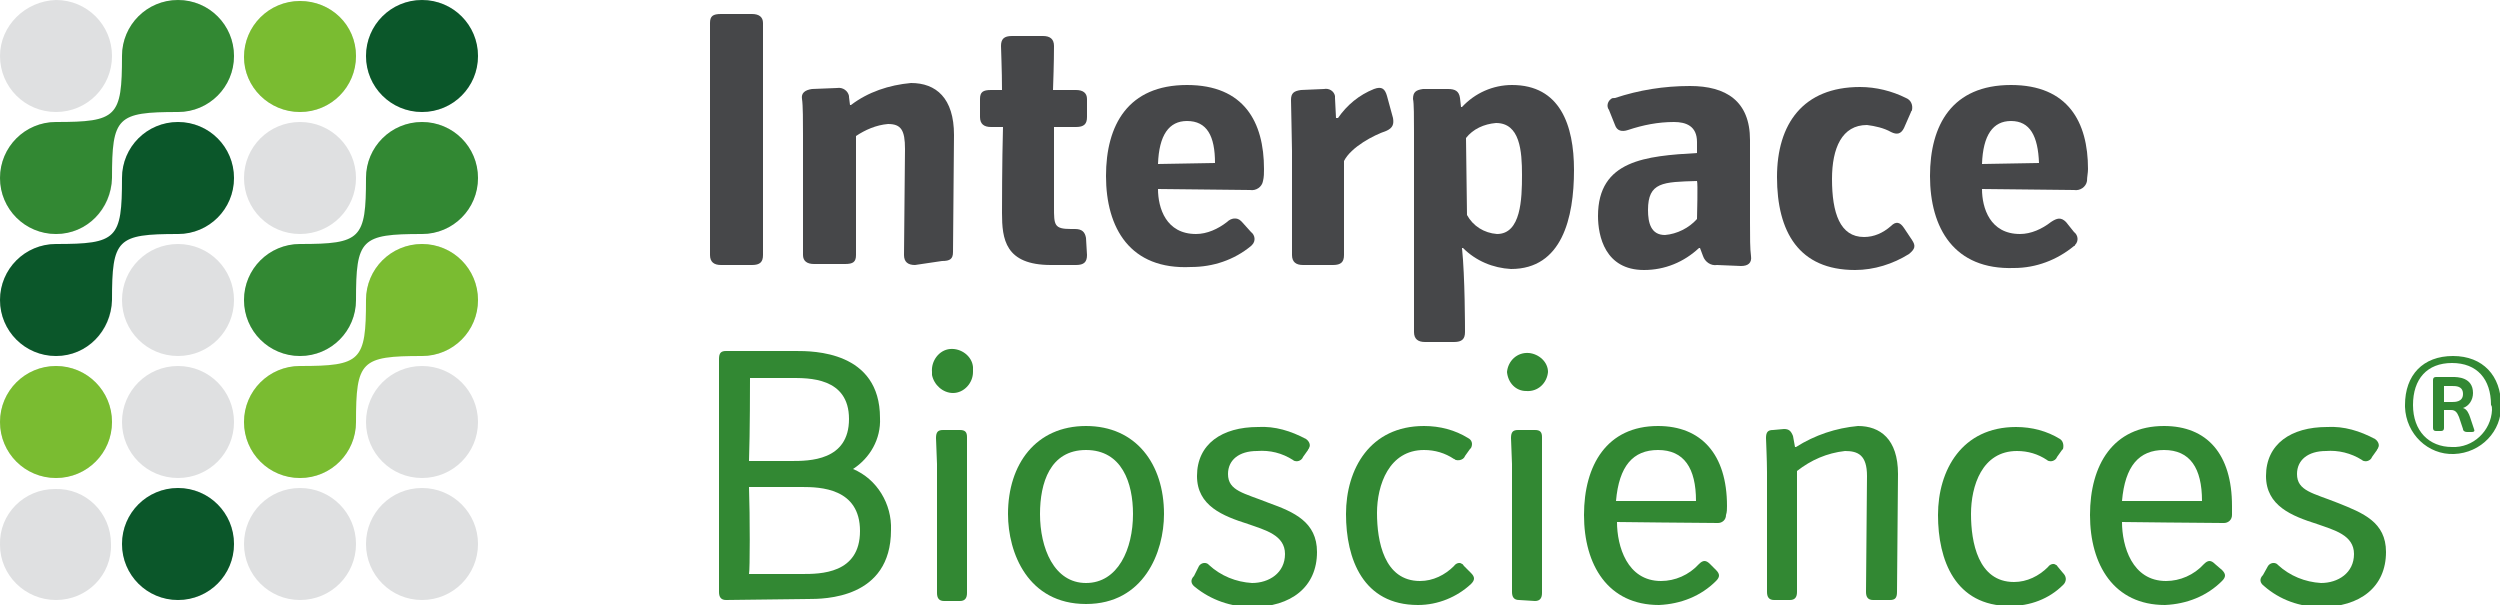 <?xml version="1.0" encoding="utf-8"?>
<!-- Generator: Adobe Illustrator 26.0.0, SVG Export Plug-In . SVG Version: 6.00 Build 0)  -->
<svg version="1.1" id="Layer_1" xmlns="http://www.w3.org/2000/svg" xmlns:xlink="http://www.w3.org/1999/xlink" x="0px" y="0px"
	 viewBox="0 0 250 60.5" style="enable-background:new 0 0 250 60.5;" xml:space="preserve">
<style type="text/css">
	.st0{fill:#464749;}
	.st1{fill:#328833;}
	.st2{fill:#DFE0E1;}
	.st3{fill:#0B572A;}
	.st4{fill:#7ABC31;}
</style>
<path class="st0" d="M71,2.3c0-0.7,0.3-0.9,1.1-0.9h3.1c0.7,0,1.1,0.3,1.1,0.9v23.2c0,0.7-0.3,1-1.1,1h-3.1c-0.7,0-1.1-0.3-1.1-1
	V2.3z"/>
<path class="st0" d="M91.5,26.5c-0.7,0-1.1-0.3-1.1-1c0-0.5,0.1-10.3,0.1-10.6c0-1.9-0.4-2.5-1.7-2.5c-1.2,0.1-2.3,0.6-3.2,1.2v11.9
	c0,0.7-0.3,0.9-1.1,0.9h-3.1c-0.7,0-1.1-0.3-1.1-0.9v-12c0-1.3,0-3-0.1-3.6s0.3-0.9,1-1l2.5-0.1c0.6-0.1,1.1,0.3,1.2,0.8v0.1
	l0.1,0.8h0.1c1.7-1.3,3.8-2,6-2.2c2.5,0,4.3,1.5,4.3,5.2c0,0.4-0.1,11.2-0.1,11.7c0,0.7-0.3,0.9-1.1,0.9L91.5,26.5z"/>
<path class="st0" d="M105.1,26.5c-4.6,0-4.9-2.6-4.9-5.2c0-0.4,0-5.1,0.1-8.6h-1.2c-0.7,0-1.1-0.3-1.1-1V9.9C98,9.2,98.3,9,99.1,9
	h1.1c0-2-0.1-4-0.1-4.4c0-0.7,0.3-1,1.1-1h3.1c0.7,0,1.1,0.3,1.1,1c0,0.4,0,1.6-0.1,4.4h2.3c0.7,0,1.1,0.3,1.1,0.9v1.8
	c0,0.7-0.3,1-1.1,1h-2.2v8c0,1.8,0,2.2,1.7,2.2h0.4c0.7,0,1,0.3,1.1,0.9l0.1,1.7c0,0.7-0.3,1-1.1,1L105.1,26.5z"/>
<path class="st0" d="M110.6,17.6c0-5.1,2.2-9.1,8.1-9.1c5.7,0,7.7,3.7,7.7,8.4c0,0.4,0,0.8-0.1,1.2c-0.1,0.6-0.7,1-1.3,0.9l0,0l0,0
	l0,0l-9.2-0.1c0,1.9,0.8,4.5,3.8,4.5c1.1,0,2.2-0.5,3.1-1.2c0.4-0.4,1-0.5,1.4-0.1l0.1,0.1l0.9,1c0.4,0.3,0.5,0.9,0.1,1.3l-0.1,0.1
	c-1.7,1.4-3.8,2.1-6,2.1C113,27,110.6,22.8,110.6,17.6z M118.7,12.1c-1.8,0-2.8,1.4-2.9,4.3l5.7-0.1
	C121.5,13.6,120.7,12.1,118.7,12.1z"/>
<path class="st0" d="M130.3,26.5c-0.7,0-1.1-0.3-1.1-1V15.1c0-0.7-0.1-4.7-0.1-5.1c0-0.7,0.3-0.9,1-1l2.3-0.1c0.5-0.1,1,0.2,1.1,0.7
	c0,0.1,0,0.1,0,0.2l0.1,2h0.2c0.9-1.3,2.1-2.3,3.6-2.9c0.8-0.3,1.1,0,1.3,0.7l0.6,2.2c0.1,0.6,0,1-0.7,1.3c-1.2,0.4-3.5,1.6-4.2,3
	v9.4c0,0.7-0.3,1-1.1,1L130.3,26.5z"/>
<path class="st0" d="M142.5,34.2c-0.7,0-1.1-0.3-1.1-1v-20c0-1.4,0-2.9-0.1-3.3c0-0.7,0.3-0.9,1-1h2.5c0.7,0,1.1,0.2,1.2,0.9
	l0.1,0.9h0.1c1.3-1.4,3.1-2.2,5-2.2c4.8,0,6.2,4,6.2,8.5c0,4.8-1.2,9.9-6.3,9.9c-1.8-0.1-3.5-0.8-4.8-2.1h-0.1
	c0.3,2.9,0.3,8,0.3,8.4c0,0.7-0.3,1-1.1,1L142.5,34.2z M149.7,23.4c2.4,0,2.5-3.5,2.5-5.9s-0.2-5.2-2.6-5.2c-1.2,0.1-2.3,0.6-3,1.5
	c0,0.7,0.1,7.3,0.1,7.7C147.3,22.6,148.4,23.3,149.7,23.4L149.7,23.4z"/>
<path class="st0" d="M171.7,26.5c-0.6,0.1-1.2-0.3-1.4-0.9l-0.3-0.8h-0.1c-1.5,1.4-3.4,2.2-5.5,2.2c-3.9,0-4.6-3.4-4.6-5.4
	c0-5.6,4.8-6,9.9-6.3v-1.1c0-1.6-1.1-2-2.3-2c-1.6,0-3.1,0.3-4.6,0.8c-0.6,0.2-1.1,0.1-1.3-0.5l-0.6-1.5c-0.3-0.4-0.1-0.9,0.2-1.1
	l0,0c0.1-0.1,0.2-0.1,0.4-0.1c2.4-0.8,4.9-1.2,7.5-1.2c3.6,0,6,1.5,6,5.4v8.3c0,1.4,0,2.6,0.1,3.3s-0.3,1-1,1L171.7,26.5z
	 M169.7,18.1c-3.4,0.1-4.9,0.1-4.9,2.9c0,1.3,0.3,2.5,1.7,2.5c1.2-0.1,2.4-0.7,3.2-1.6C169.7,21.6,169.8,18.3,169.7,18.1L169.7,18.1
	z"/>
<path class="st0" d="M185.5,27c-5.6,0-7.8-3.8-7.8-9.3c0-5.3,2.6-9,8.3-9c1.6,0,3.2,0.4,4.6,1.1c0.5,0.2,0.7,0.7,0.6,1.2
	c0,0.1-0.1,0.1-0.1,0.2l-0.7,1.6c-0.3,0.6-0.7,0.7-1.3,0.4c-0.7-0.4-1.6-0.6-2.4-0.7c-2.5,0-3.5,2.3-3.5,5.4c0,3.4,0.8,5.8,3.2,5.8
	c1,0,1.9-0.4,2.7-1.1c0.5-0.5,0.9-0.4,1.3,0.2l0.8,1.2c0.4,0.6,0.3,0.9-0.3,1.4C189.3,26.4,187.4,27,185.5,27L185.5,27z"/>
<path class="st0" d="M193,17.6c0-5.1,2.2-9.1,8.1-9.1c5.7,0,7.7,3.7,7.7,8.4c0,0.4-0.1,0.8-0.1,1.2c-0.1,0.6-0.7,1-1.3,0.9l0,0
	l-9.2-0.1c0,1.9,0.8,4.5,3.8,4.5c1.1,0,2.2-0.5,3.1-1.2c0.6-0.4,1-0.5,1.5,0l0.8,1c0.4,0.3,0.5,0.9,0.1,1.3c0,0.1-0.1,0.1-0.1,0.1
	c-1.7,1.4-3.8,2.2-6,2.2C195.4,27,193,22.8,193,17.6z M201.1,12.1c-1.8,0-2.8,1.4-2.9,4.3l5.7-0.1C203.8,13.6,203,12.1,201.1,12.1
	L201.1,12.1z"/>
<path class="st1" d="M72.6,60c-0.5,0-0.7-0.3-0.7-0.8V35.9c0-0.6,0.2-0.8,0.7-0.8h7c1.7,0,8.4,0,8.4,6.7c0.1,2.1-1,4-2.7,5.1h-0.1
	h0.1c2.4,1,3.9,3.5,3.8,6.1c0,6.9-6.7,6.9-8.3,6.9L72.6,60z M74.9,46.1h4.2c1.8,0,5.8,0,5.8-4.2s-4.1-4.1-5.8-4.1H75
	C75,38.2,75,43.3,74.9,46.1L74.9,46.1z M74.9,57.4c1.9,0,4.9,0,5.3,0c1.8,0,5.8,0,5.8-4.3s-4-4.4-5.8-4.4h-5.3
	C75,51.6,75,57,74.9,57.4L74.9,57.4z"/>
<path class="st1" d="M93.2,37.2c-0.1-1.1,0.7-2.2,1.8-2.3c1.1-0.1,2.2,0.7,2.3,1.8c0,0.1,0,0.2,0,0.2c0,0.1,0,0.2,0,0.3
	c0,1.1-0.9,2.1-2,2.1c-1,0-1.9-0.8-2.1-1.8C93.2,37.4,93.2,37.3,93.2,37.2z M94.4,60.1c-0.5,0-0.7-0.3-0.7-0.8V46.4
	c0-0.2-0.1-2.5-0.1-2.6c0-0.6,0.2-0.8,0.7-0.8H96c0.5,0,0.7,0.2,0.7,0.7v15.6c0,0.5-0.2,0.8-0.7,0.8L94.4,60.1z"/>
<path class="st1" d="M100.8,51.4c0-5,2.8-8.8,7.8-8.8s7.8,3.8,7.8,8.8c0,3.8-2,9-7.8,9S100.8,55.3,100.8,51.4z M113.3,51.4
	c0-3.1-1.1-6.4-4.7-6.4s-4.6,3.3-4.6,6.4c0,3.4,1.4,6.9,4.6,6.9S113.3,54.9,113.3,51.4L113.3,51.4z"/>
<path class="st1" d="M119.9,56.6c0.2-0.3,0.6-0.4,0.9-0.2l0.1,0.1c1.2,1.1,2.7,1.7,4.3,1.8c1.7,0,3.3-1,3.3-2.9s-2-2.4-3.7-3
	c-2.5-0.8-5.1-1.8-5.1-4.8c0-3.2,2.5-4.9,6.1-4.9c1.7-0.1,3.3,0.4,4.8,1.2c0.3,0.2,0.5,0.6,0.3,0.9c0,0.1-0.1,0.1-0.1,0.2l-0.5,0.7
	c-0.1,0.3-0.5,0.5-0.8,0.4c-0.1,0-0.2-0.1-0.2-0.1c-1.1-0.7-2.3-1-3.6-0.9c-1.8,0-2.9,0.9-2.9,2.3c0,1.7,1.6,1.9,4.1,2.9
	c2.5,0.9,4.8,1.9,4.8,4.9c0,3.5-2.6,5.5-6.5,5.5c-2.1,0-4.1-0.7-5.7-2c-0.4-0.3-0.5-0.7-0.1-1.1L119.9,56.6z"/>
<path class="st1" d="M147.1,57.3c0.4,0.4,0.4,0.7,0,1.1c-1.4,1.3-3.3,2.1-5.3,2.1c-5.5,0-7.2-4.6-7.2-9.1s2.4-8.8,7.8-8.8
	c1.6,0,3.1,0.4,4.4,1.2c0.4,0.2,0.5,0.6,0.3,1l-0.1,0.1l-0.5,0.7c-0.1,0.3-0.5,0.5-0.9,0.4c-0.1,0-0.1-0.1-0.2-0.1
	c-0.9-0.6-1.9-0.9-3-0.9c-3.5,0-4.7,3.5-4.7,6.3s0.7,6.8,4.3,6.8c1.3,0,2.5-0.6,3.4-1.5c0.2-0.3,0.6-0.4,0.8-0.2l0,0l0,0
	c0.1,0,0.1,0.1,0.2,0.2L147.1,57.3z"/>
<path class="st1" d="M150.7,37.2c0.1-1.1,1-2,2.2-1.9c1,0.1,1.9,0.9,1.9,1.9l0,0c-0.1,1.1-1,2-2.2,1.9
	C151.6,39.1,150.8,38.3,150.7,37.2z M151.9,60c-0.5,0-0.7-0.3-0.7-0.8V46.4c0-0.2-0.1-2.5-0.1-2.6c0-0.6,0.2-0.8,0.7-0.8h1.7
	c0.5,0,0.7,0.2,0.7,0.7v15.6c0,0.5-0.2,0.8-0.7,0.8L151.9,60z"/>
<path class="st1" d="M171.6,57c0.4,0.4,0.4,0.7,0,1.1c-1.5,1.5-3.5,2.3-5.7,2.4c-5.1,0-7.5-4-7.5-9s2.3-8.9,7.4-8.9
	c4.3,0,6.9,2.8,6.9,8c0,0.3,0,0.6-0.1,0.9c0,0.5-0.4,0.8-0.8,0.8l0,0c-1.9,0-9.8-0.1-10.1-0.1c0,2.4,1,5.9,4.4,5.9
	c1.4,0,2.8-0.6,3.8-1.7c0.4-0.4,0.7-0.4,1.1,0L171.6,57z M165.8,45c-2.5,0-3.9,1.6-4.2,5.1h8C169.6,46.8,168.4,45,165.8,45L165.8,45
	z"/>
<path class="st1" d="M187.3,60c-0.5,0-0.7-0.3-0.7-0.8c0-0.1,0.1-11.2,0.1-11.6c0-2.1-0.9-2.5-2.2-2.5c-1.8,0.2-3.4,0.9-4.8,2v12.1
	c0,0.5-0.2,0.8-0.7,0.8h-1.6c-0.5,0-0.7-0.3-0.7-0.8v-12c0-1.1-0.1-3.3-0.1-3.4c0-0.6,0.2-0.8,0.7-0.8l1.1-0.1
	c0.5,0,0.7,0.2,0.9,0.7l0.2,1.1h0.1c1.9-1.2,4-1.9,6.2-2.1c2.2,0,4,1.3,4,4.8c0,0.4-0.1,11.7-0.1,11.8c0,0.6-0.2,0.8-0.7,0.8
	L187.3,60z"/>
<path class="st1" d="M206.3,57.3c0.3,0.3,0.4,0.7,0.1,1.1l-0.1,0.1c-1.4,1.4-3.3,2.1-5.3,2.1c-5.5,0-7.2-4.6-7.2-9.1
	s2.4-8.8,7.8-8.8c1.6,0,3.1,0.4,4.4,1.2c0.3,0.2,0.4,0.6,0.3,1l-0.1,0.1l-0.5,0.7c-0.1,0.3-0.5,0.5-0.8,0.4c-0.1,0-0.2-0.1-0.2-0.1
	c-0.9-0.6-1.9-0.9-3-0.9c-3.5,0-4.6,3.5-4.6,6.3s0.7,6.8,4.3,6.8c1.3,0,2.5-0.6,3.4-1.5c0.2-0.3,0.6-0.4,0.8-0.2l0,0l0,0
	c0.1,0,0.1,0.1,0.2,0.2L206.3,57.3z"/>
<path class="st1" d="M222.2,57c0.4,0.4,0.4,0.7,0,1.1c-1.5,1.5-3.5,2.3-5.7,2.4c-5.1,0-7.5-4-7.5-9s2.3-8.9,7.4-8.9
	c4.3,0,6.8,2.8,6.8,8c0,0.3,0,0.6,0,0.9c0,0.5-0.4,0.8-0.8,0.8h-0.1c-1.9,0-9.8-0.1-10.1-0.1c0,2.4,1,5.9,4.4,5.9
	c1.4,0,2.8-0.6,3.8-1.7c0.4-0.4,0.7-0.4,1.1,0L222.2,57z M216.4,45c-2.5,0-3.9,1.6-4.2,5.1h8C220.2,46.8,219,45,216.4,45L216.4,45z"
	/>
<path class="st1" d="M226.8,56.6c0.2-0.3,0.6-0.4,0.9-0.2l0.1,0.1c1.2,1.1,2.7,1.7,4.3,1.8c1.7,0,3.3-1,3.3-2.9s-2-2.4-3.7-3
	c-2.5-0.8-5.1-1.8-5.1-4.8c0-3.2,2.5-4.9,6.1-4.9c1.7-0.1,3.3,0.4,4.8,1.2c0.3,0.2,0.5,0.6,0.3,0.9l0,0l0,0c0,0.1-0.1,0.1-0.1,0.2
	l-0.5,0.7c-0.1,0.3-0.5,0.5-0.8,0.4c-0.1,0-0.2-0.1-0.2-0.1c-1.1-0.7-2.4-1-3.6-0.9c-1.8,0-2.9,0.9-2.9,2.3c0,1.7,1.6,1.9,4.1,2.9
	s4.8,1.9,4.8,4.9c0,3.5-2.6,5.5-6.5,5.5c-2.1,0-4.1-0.7-5.7-2.1c-0.4-0.3-0.5-0.7-0.1-1.1L226.8,56.6z"/>
<path class="st1" d="M240.5,40.5c0-3,1.8-4.9,4.8-4.9s4.8,2,4.8,4.9c0.1,2.6-2,4.8-4.7,4.9c-2.6,0.1-4.8-2-4.9-4.7
	C240.5,40.6,240.5,40.5,240.5,40.5z M249.1,40.5c0-2.6-1.4-4.2-3.9-4.2s-3.9,1.6-3.9,4.2s1.6,4.2,3.9,4.2c2.1,0.1,3.9-1.6,4-3.7
	C249.2,40.8,249.2,40.6,249.1,40.5L249.1,40.5z M246.7,43.2c-0.2,0-0.4-0.1-0.4-0.3l-0.4-1.2c-0.2-0.5-0.4-0.7-0.8-0.7h-0.7v1.8
	c0,0.2-0.1,0.3-0.3,0.3h-0.5c-0.2,0-0.3-0.1-0.3-0.3V38c0-0.2,0.1-0.3,0.3-0.3h1.7c0.4,0,2,0,2,1.6c0,0.7-0.4,1.3-1,1.5
	c0.4,0.1,0.6,0.6,0.7,0.9l0.4,1.2c0.1,0.2,0,0.3-0.2,0.3H246.7z M245.2,40.2c0.3,0,1.1,0,1.1-0.8s-0.7-0.8-1.1-0.8h-0.8v1.6H245.2z"
	/>
<path class="st2" d="M5.6,60c3.1,0,5.6-2.5,5.5-5.6c0-3.1-2.5-5.6-5.6-5.5c-3.1,0-5.6,2.5-5.5,5.6C0,57.5,2.5,60,5.6,60L5.6,60z"/>
<path class="st2" d="M30,60c3.1,0,5.6-2.5,5.6-5.6s-2.5-5.6-5.6-5.6s-5.6,2.5-5.6,5.6l0,0l0,0C24.4,57.5,26.9,60,30,60L30,60z"/>
<path class="st2" d="M17.8,60c3.1,0,5.6-2.5,5.6-5.6s-2.5-5.6-5.6-5.6s-5.6,2.5-5.6,5.6l0,0l0,0C12.2,57.5,14.7,60,17.8,60L17.8,60z
	"/>
<path class="st2" d="M42.2,60c3.1,0,5.6-2.5,5.6-5.6s-2.5-5.6-5.6-5.6s-5.6,2.5-5.6,5.6l0,0C36.6,57.5,39.1,60,42.2,60L42.2,60z"/>
<path class="st2" d="M5.6,47.8c3.1,0,5.6-2.5,5.6-5.6s-2.5-5.6-5.6-5.6S0,39.1,0,42.2S2.5,47.8,5.6,47.8L5.6,47.8z"/>
<path class="st2" d="M30,47.8c3.1,0,5.6-2.5,5.6-5.6s-2.5-5.6-5.6-5.6s-5.6,2.5-5.6,5.6l0,0l0,0C24.4,45.3,26.9,47.8,30,47.8z"/>
<path class="st2" d="M17.8,47.8c3.1,0,5.6-2.5,5.6-5.6s-2.5-5.6-5.6-5.6s-5.6,2.5-5.6,5.6l0,0C12.2,45.3,14.7,47.8,17.8,47.8
	L17.8,47.8z"/>
<path class="st2" d="M42.2,47.8c3.1,0,5.6-2.5,5.6-5.6s-2.5-5.6-5.6-5.6s-5.6,2.5-5.6,5.6C36.6,45.3,39.1,47.8,42.2,47.8L42.2,47.8z
	"/>
<path class="st2" d="M5.6,35.6c3.1,0,5.6-2.5,5.6-5.6s-2.5-5.6-5.6-5.6S0,26.9,0,30l0,0l0,0C0,33.1,2.5,35.6,5.6,35.6L5.6,35.6
	L5.6,35.6z"/>
<path class="st2" d="M30,35.6c3.1,0,5.6-2.5,5.6-5.6s-2.5-5.6-5.6-5.6s-5.6,2.5-5.6,5.6l0,0l0,0C24.4,33.1,26.9,35.6,30,35.6z"/>
<path class="st2" d="M17.8,35.6c3.1,0,5.6-2.5,5.6-5.6s-2.5-5.6-5.6-5.6s-5.6,2.5-5.6,5.6l0,0l0,0C12.2,33.1,14.7,35.6,17.8,35.6
	L17.8,35.6z"/>
<path class="st2" d="M42.2,35.6c3.1,0,5.6-2.5,5.6-5.6s-2.5-5.6-5.6-5.6s-5.6,2.5-5.6,5.6C36.6,33.1,39.1,35.6,42.2,35.6L42.2,35.6z
	"/>
<path class="st2" d="M5.6,23.4c3.1,0,5.6-2.5,5.6-5.6s-2.5-5.6-5.6-5.6S0,14.7,0,17.8l0,0l0,0l0,0C0,20.9,2.5,23.4,5.6,23.4
	L5.6,23.4z"/>
<path class="st2" d="M30,23.4c3.1,0,5.6-2.5,5.6-5.6s-2.5-5.6-5.6-5.6s-5.6,2.5-5.6,5.6l0,0C24.4,20.9,26.9,23.4,30,23.4L30,23.4z"
	/>
<path class="st2" d="M17.8,23.4c3.1,0,5.6-2.5,5.6-5.6s-2.5-5.6-5.6-5.6s-5.6,2.5-5.6,5.6l0,0l0,0C12.2,20.9,14.7,23.4,17.8,23.4
	L17.8,23.4L17.8,23.4z"/>
<path class="st2" d="M42.2,23.4c3.1,0,5.6-2.5,5.6-5.6s-2.5-5.6-5.6-5.6s-5.6,2.5-5.6,5.6C36.6,20.9,39.1,23.4,42.2,23.4L42.2,23.4z
	"/>
<path class="st2" d="M5.6,11.2c3.1,0,5.6-2.5,5.6-5.6S8.7,0,5.6,0C2.5,0.1,0,2.6,0,5.6C0,8.7,2.5,11.2,5.6,11.2L5.6,11.2z"/>
<path class="st2" d="M30,11.2c3.1,0,5.6-2.5,5.6-5.6S33.1,0.1,30,0.1s-5.6,2.5-5.6,5.6l0,0l0,0C24.4,8.7,26.9,11.2,30,11.2z"/>
<path class="st2" d="M17.8,11.2c3.1,0,5.6-2.5,5.6-5.6S20.9,0,17.8,0s-5.6,2.5-5.6,5.6l0,0C12.2,8.7,14.7,11.2,17.8,11.2L17.8,11.2z
	"/>
<path class="st2" d="M42.2,11.2c3.1,0,5.6-2.5,5.6-5.6S45.3,0,42.2,0s-5.6,2.5-5.6,5.6C36.6,8.7,39.1,11.2,42.2,11.2L42.2,11.2z"/>
<path class="st3" d="M17.8,48.8c-3.1,0-5.6,2.5-5.6,5.6s2.5,5.6,5.6,5.6s5.6-2.5,5.6-5.6l0,0l0,0C23.4,51.3,20.9,48.8,17.8,48.8
	L17.8,48.8z"/>
<path class="st4" d="M30,11.2c3.1,0,5.6-2.5,5.6-5.6S33.1,0.1,30,0.1s-5.6,2.5-5.6,5.6l0,0l0,0C24.4,8.7,26.9,11.2,30,11.2z"/>
<path class="st4" d="M5.6,36.6c-3.1,0-5.6,2.5-5.6,5.6s2.5,5.6,5.6,5.6s5.6-2.5,5.6-5.6S8.7,36.6,5.6,36.6L5.6,36.6z"/>
<path class="st3" d="M42.2,11.2c3.1,0,5.6-2.5,5.6-5.6S45.3,0,42.2,0s-5.6,2.5-5.6,5.6C36.6,8.7,39.1,11.2,42.2,11.2L42.2,11.2z"/>
<path class="st4" d="M42.2,24.4c-3.1,0-5.6,2.5-5.6,5.6l0,0l0,0c0,6.1-0.5,6.6-6.6,6.6c-3.1,0-5.6,2.5-5.6,5.6s2.5,5.6,5.6,5.6
	s5.6-2.5,5.6-5.6l0,0l0,0c0-6.1,0.5-6.6,6.6-6.6c3.1,0,5.6-2.5,5.6-5.6S45.3,24.4,42.2,24.4L42.2,24.4L42.2,24.4z"/>
<path class="st1" d="M42.2,12.2c-3.1,0-5.6,2.5-5.6,5.6l0,0l0,0l0,0c0,6.1-0.5,6.6-6.6,6.6c-3.1,0-5.6,2.5-5.6,5.6s2.5,5.6,5.6,5.6
	s5.6-2.5,5.6-5.6l0,0l0,0c0-6.1,0.5-6.6,6.6-6.6c3.1,0,5.6-2.5,5.6-5.6S45.3,12.2,42.2,12.2L42.2,12.2L42.2,12.2z"/>
<path class="st1" d="M17.8,0c-3.1,0-5.6,2.5-5.6,5.6l0,0c0,6.1-0.5,6.6-6.6,6.6c-3.1,0-5.6,2.5-5.6,5.6s2.5,5.6,5.6,5.6
	s5.5-2.5,5.6-5.6c0-6.1,0.5-6.6,6.6-6.6c3.1,0,5.6-2.5,5.6-5.6S20.9,0,17.8,0L17.8,0L17.8,0z"/>
<path class="st3" d="M17.8,12.2c-3.1,0-5.6,2.5-5.6,5.6l0,0c0,6.1-0.5,6.6-6.6,6.6C2.5,24.4,0,26.9,0,30s2.5,5.6,5.6,5.6
	s5.5-2.5,5.6-5.6c0-6.1,0.5-6.6,6.6-6.6c3.1,0,5.6-2.5,5.6-5.6S20.9,12.2,17.8,12.2L17.8,12.2L17.8,12.2L17.8,12.2z"/>
<script  xmlns=""></script>
</svg>
